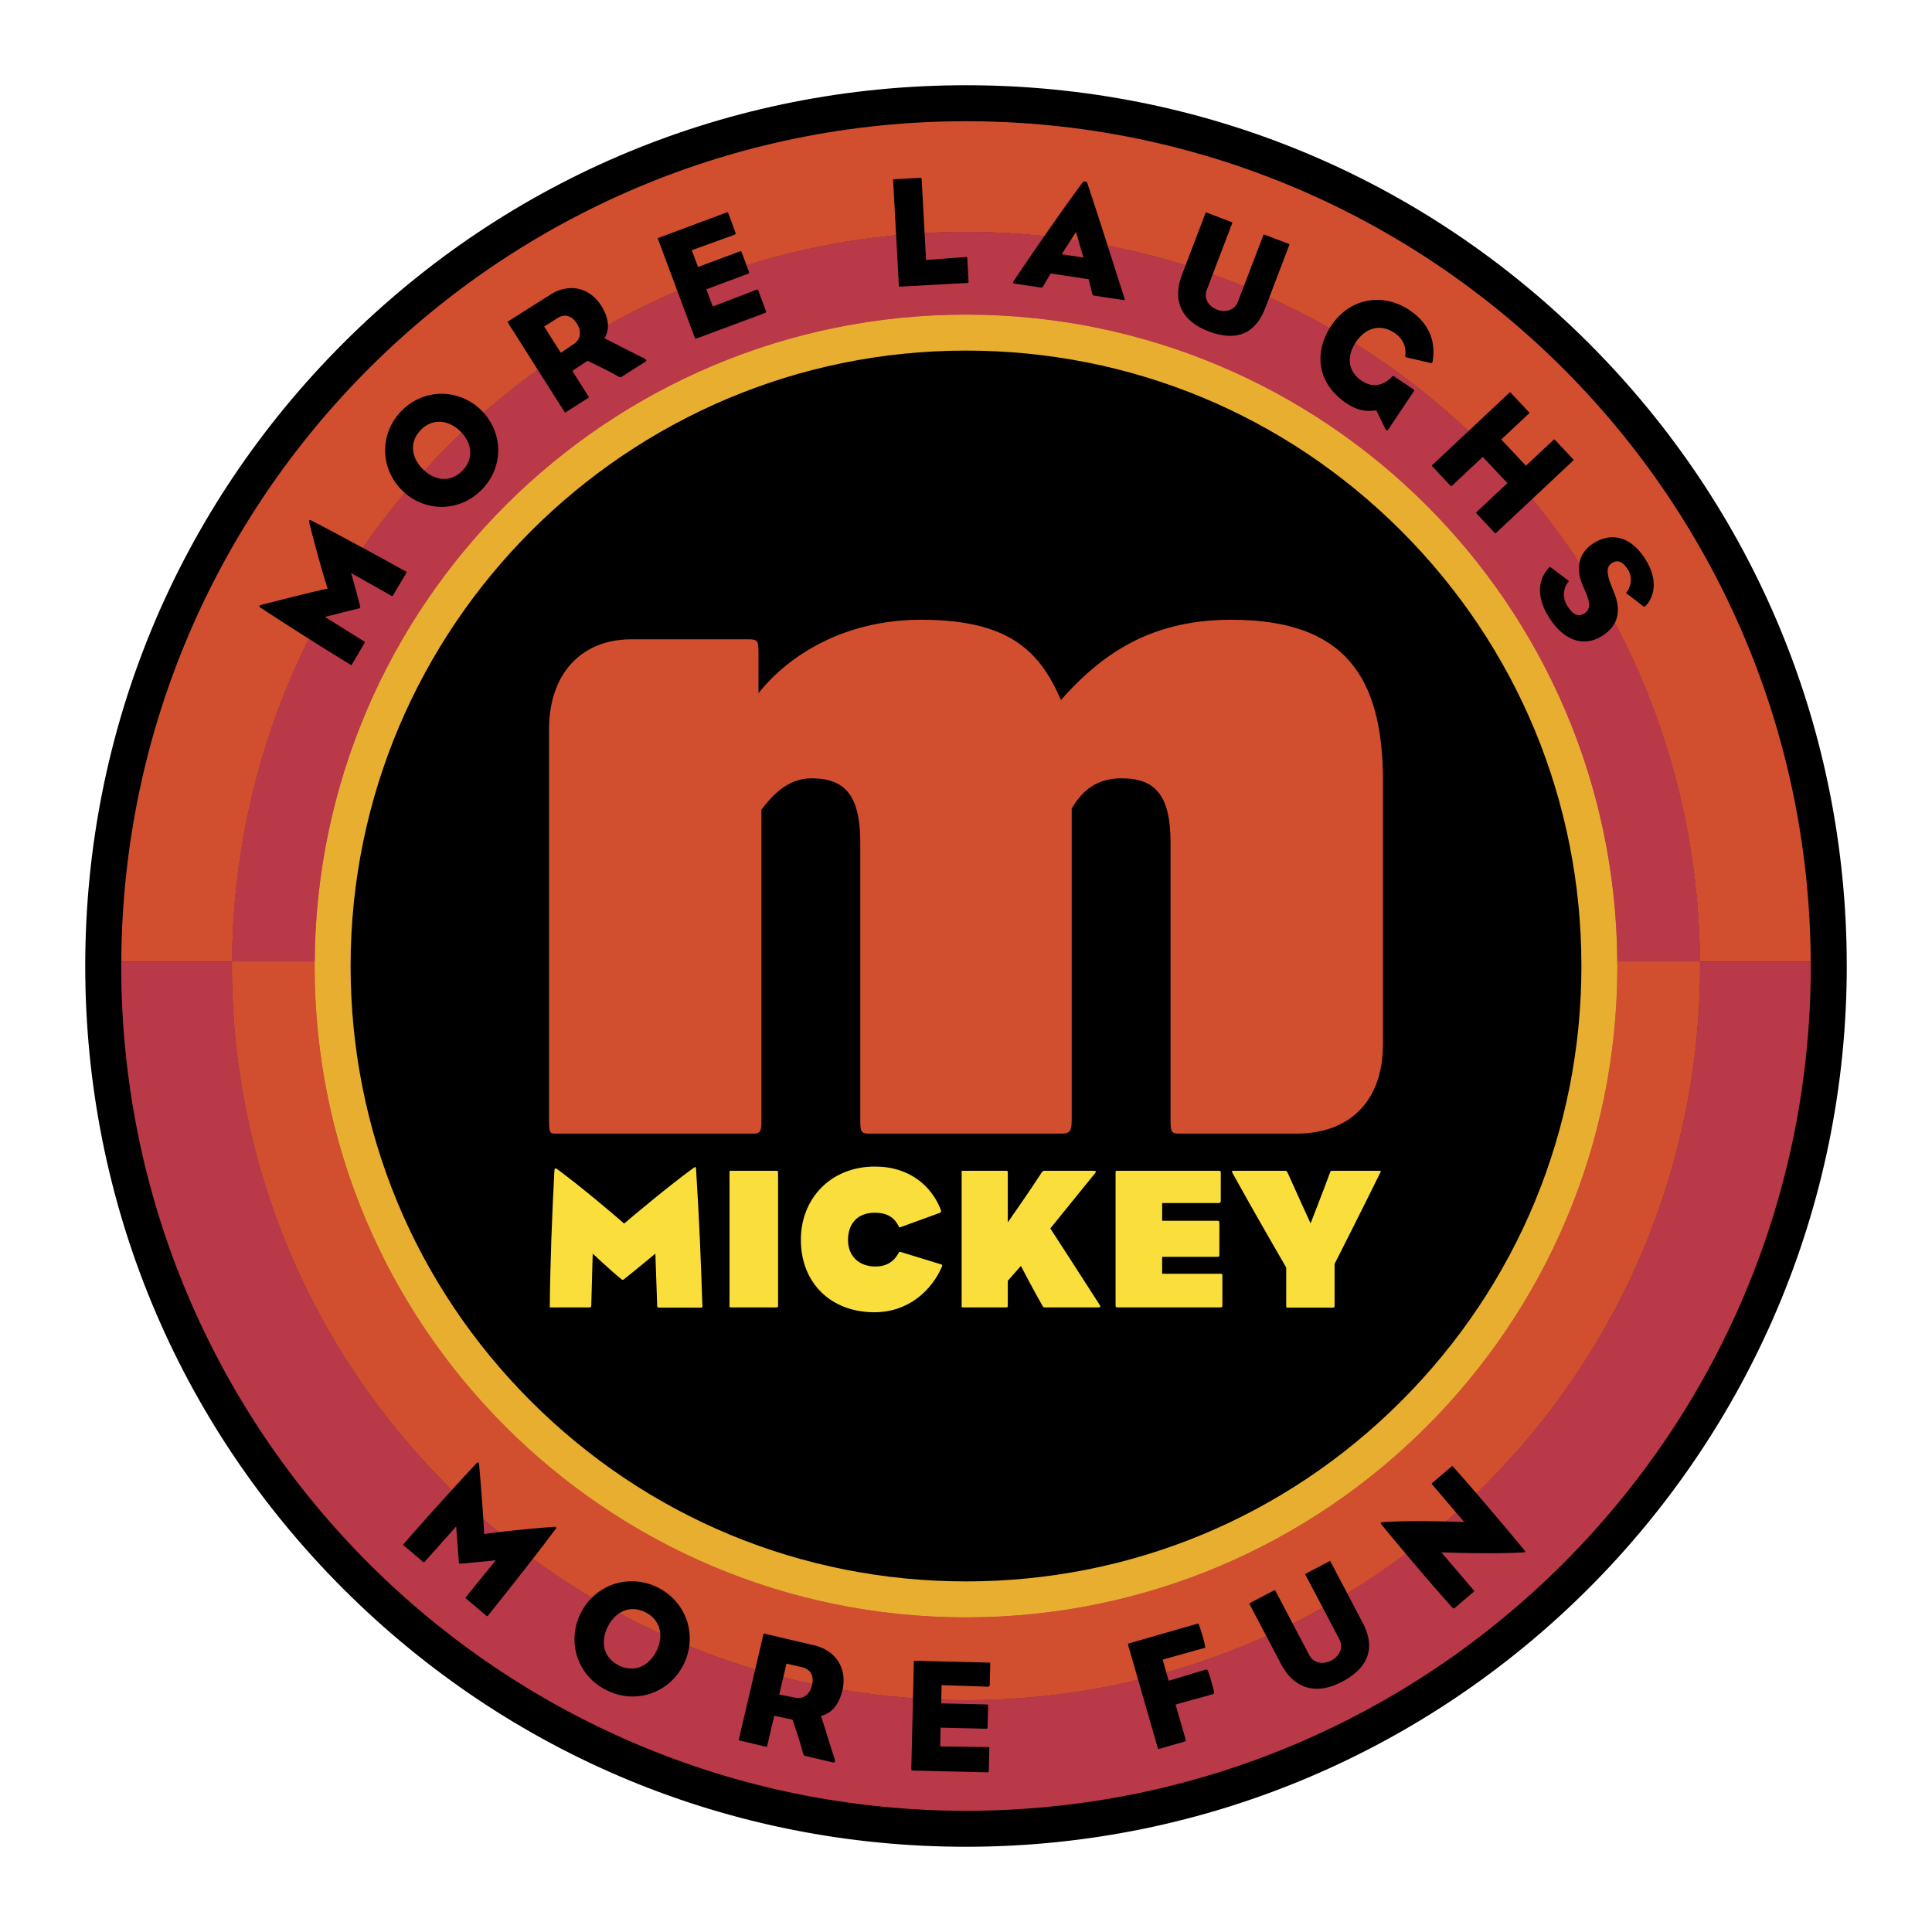 <svg xmlns="http://www.w3.org/2000/svg" width="2500" height="2500" viewBox="0 0 192.756 192.756"><g fill-rule="evenodd" clip-rule="evenodd"><path fill="#fff" d="M0 0h192.756v192.756H0V0z"/><path d="M158.514 34.242C141.916 17.645 119.85 8.504 96.378 8.504s-45.539 9.141-62.136 25.738C17.645 50.84 8.504 72.906 8.504 96.378s9.141 45.539 25.738 62.137c16.598 16.597 38.665 25.737 62.136 25.737 48.454 0 87.874-39.421 87.874-87.874 0-23.472-9.141-45.538-25.738-62.136z"/><path d="M95.705 28.655c-37.154 0-67.274 30.12-67.274 67.274 0 37.153 30.121 67.273 67.274 67.273 37.155 0 67.274-30.12 67.274-67.273 0-37.154-30.12-67.274-67.274-67.274z" fill="#e8ae30"/><path d="M169.598 95.93c.002.15.012.298.012.448 0 40.444-32.787 73.232-73.231 73.232s-73.232-32.788-73.232-73.232c0-.15.01-.298.011-.448H12.1c-.001.149-.006.299-.006.448 0 46.548 37.736 84.284 84.284 84.284s84.284-37.736 84.284-84.284c0-.149-.006-.299-.006-.448h-11.058z" fill="#b93948"/><path d="M96.378 23.146c-40.444 0-73.232 32.788-73.232 73.232s32.788 73.232 73.232 73.232 73.231-32.788 73.231-73.232-32.787-73.232-73.231-73.232zm0 138.222c-35.892 0-64.99-29.098-64.99-64.99 0-35.892 29.098-64.99 64.99-64.99 35.892 0 64.989 29.098 64.989 64.99 0 35.893-29.097 64.99-64.989 64.99z" fill="#be4f54"/><path d="M161.367 96.378c0 35.893-29.098 64.99-64.989 64.99-35.892 0-64.99-29.098-64.99-64.99 0-.15.01-.298.011-.448h-8.242c-.001.15-.011.298-.011.448 0 40.444 32.788 73.232 73.232 73.232s73.231-32.788 73.231-73.232c0-.15-.01-.298-.012-.448h-8.242c.002.15.012.298.012.448zM96.378 23.146c40.294 0 72.978 32.547 73.22 72.784h11.059c-.242-46.341-37.881-83.835-84.278-83.835-46.398 0-84.036 37.494-84.278 83.835h11.057c.242-40.237 32.926-72.784 73.22-72.784z" fill="#d14f2f"/><path d="M139.795 139.794c-11.598 11.597-27.018 17.983-43.417 17.983-16.4 0-31.819-6.387-43.416-17.983-11.597-11.598-17.983-27.016-17.983-43.416 0-33.855 27.543-61.399 61.399-61.399 16.399 0 31.819 6.387 43.417 17.983 11.596 11.597 17.982 27.016 17.982 43.416s-6.386 31.818-17.982 43.416z"/><path d="M96.378 23.146c-40.294 0-72.978 32.547-73.221 72.784h8.242c.243-35.685 29.237-64.542 64.979-64.542 35.741 0 64.735 28.857 64.978 64.542h8.242c-.243-40.237-32.926-72.784-73.22-72.784z" fill="#b93948"/><path d="M106.924 80.68v30.956c0 1.172-.098 1.465-1.074 1.465H86.808c-.684 0-.977 0-.977-1.074V84.098c0-4.688-1.465-6.445-4.883-6.445-2.441 0-4.004 1.855-4.981 3.125v31.249c0 .879-.195 1.074-.781 1.074H55.557c-.684 0-.781 0-.781-1.366V72.787c0-5.744 3.391-9.001 8.178-9.001h11.744c.781 0 .977.098.977 1.172v4.199c3.027-3.809 8.594-7.324 16.211-7.324 8.69 0 11.817 3.027 13.963 8.008 4.395-4.98 9.375-8.008 16.992-8.008 11.23 0 15.137 5.566 15.137 16.113v26.196c0 5.983-3.58 8.959-8.605 8.959h-11.609c-.684 0-.977 0-.977-1.074V84.098c0-4.688-1.465-6.445-4.883-6.445-2.439-.001-3.906 1.171-4.98 3.027z" fill="#d14f2f"/><path d="M70.073 130.18c0 .161.061.282-.141.282H65.75c-.161 0-.181-.061-.181-.162l-.182-5.227s-2.231 1.85-3.076 2.513c-.181.142-.181.142-.361 0-.905-.724-2.815-2.513-2.815-2.513l-.141 5.086c0 .262-.04.282-.262.282h-3.679c-.201 0-.201.061-.201-.121.04-4.302.241-9.51.462-13.53.02-.241.081-.281.281-.141 2.252 1.648 5.73 4.584 6.675 5.428.985-.844 4.584-3.86 6.896-5.528.201-.161.261-.161.281.101.325 5.267.465 8.685.626 13.53zM77.629 123.646v6.615c0 .16-.021.181-.201.181h-4.443c-.201 0-.201.021-.201-.181v-6.615-6.654c0-.201 0-.182.201-.182h4.443c.181 0 .201.021.201.182v6.654zM89.873 124.912l3.921 1.206c.221.021.241.141.181.262-1.005 2.332-3.317 4.544-6.735 4.544-4.342 0-7.338-2.915-7.338-7.238 0-4.062 2.935-7.298 7.398-7.298 3.498 0 5.649 1.99 6.554 4.282.081.241 0 .302-.101.342l-3.92 1.428c-.121.04-.141-.04-.181-.121-.423-.804-1.086-1.327-2.373-1.327-1.729 0-2.674 1.106-2.674 2.715s1.086 2.653 2.734 2.653c1.207 0 1.89-.583 2.292-1.307.061-.141.081-.181.242-.141zM100.547 130.261c0 .16-.02.181-.201.181h-4.201c-.201 0-.201.021-.201-.181v-6.615-6.654c0-.201 0-.182.201-.182h4.201c.182 0 .201.021.201.182v4.966s2.213-3.157 3.418-5.026c.08-.101.121-.121.262-.121h4.885c.242 0 .283.08.143.242-1.488 1.829-4.465 5.508-4.465 5.508s3.498 5.389 4.906 7.6c.16.242.061.282-.141.282h-5.289c-.199 0-.18-.04-.301-.241-.703-1.206-2.111-3.9-2.111-3.9l-1.307 1.487v2.472zM111.543 130.441c-.223 0-.242-.04-.242-.282v-13.148c0-.181-.02-.201.221-.201h10.033c.221 0 .242.021.242.281v2.654c0 .221-.041.281-.242.281h-5.609v1.77h5.469c.221 0 .242.041.242.281v3.057c0 .221-.021.262-.242.262h-5.469v1.688h5.791c.221 0 .221 0 .221.261v2.814c0 .242-.02.282-.221.282h-10.194zM133.152 126.099v4.081c0 .262 0 .282-.221.282h-4.463c-.143 0-.143-.021-.143-.282v-3.719s-3.176-5.47-5.326-9.37c-.141-.281-.121-.281.119-.281h5.066c.162 0 .201 0 .342.322.744 1.688 2.232 4.926 2.232 4.926s1.307-3.338 1.93-5.047c.061-.181.061-.201.303-.201h4.562c.281 0 .221.021.121.262-1.928 3.919-4.522 9.027-4.522 9.027z" fill="#fadf3c"/><path d="M40.397 56.966c.109.064.215.072.134.208l-1.315 2.219c-.057.095-.105.085-.174.044l-4.009-2.266s.706 2.534.897 3.328c.025.144.031.166-.121.204-.859.208-3.388.844-3.388.844l3.823 2.394c.177.105.183.126.102.263l-1.21 2.042c-.073.123-.032.147-.154.074-2.897-1.753-6.351-3.965-9-5.701-.155-.11-.113-.213.018-.247 1.873-.491 5.637-1.443 6.694-1.644-.342-.975-1.377-4.66-1.857-6.674-.028-.109.037-.218.181-.15a387.348 387.348 0 0 1 9.379 5.062zM40.062 40.993c2.24-2.28 5.732-2.243 7.944-.068 2.212 2.174 2.298 5.654.057 7.933-2.241 2.28-5.721 2.254-7.934.08-2.211-2.175-2.308-5.666-.067-7.945zm2.142 5.834c1.163 1.143 2.731 1.353 3.929.134 1.176-1.196.961-2.784-.202-3.926-1.162-1.143-2.764-1.342-3.939-.146-1.199 1.219-.95 2.795.212 3.938zM54.874 29.417c2.059-1.306 4.053-.584 5.096 1.06.78 1.23.903 2.37.334 3.275.695.328 2.313 1.194 3.886 1.959.33.166.349.285.202.378l-2.366 1.5c-.107.068-.178.075-.45-.089-1.006-.581-2.956-1.499-2.956-1.499l-1.521 1.002 1.603 2.526c.067.106.062.128-.031.188l-2.192 1.39c-.107.067-.099.081-.184-.052a8475.238 8475.238 0 0 0-2.79-4.398l-2.806-4.424c-.085-.134-.009-.163.031-.188l4.144-2.628zm2.391 4.894c.705-.484.767-1.273.275-2.049-.449-.708-1.149-1.015-1.924-.523l-1.323.839 1.661 2.62 1.311-.887zM69.531 33.759c-.148.055-.174.031-.241-.147l-3.619-9.7c-.05-.134-.07-.143.078-.198l6.704-2.501c.148-.055.169-.046.235.132l.675 1.81c.05.134.033.225-.086.269l-4.258 1.538.625 1.676 4.153-1.549c.134-.05.16-.026.226.152l.675 1.81c.066.178.062.213-.071.263l-4.153 1.549.642 1.721 4.329-1.666c.163-.061.163-.061.235.131.276.742.486 1.306.714 1.914.066.178.062.213-.086.269l-6.777 2.527zM96.632 28.083c.007.126.008.142-.119.149l-6.685.365c-.142.008-.141.023-.15-.134l-.284-5.2-.285-5.231c-.009-.158-.008-.143.134-.15l2.561-.14c.126-.007.143.008.15.134l.44 8.061 3.963-.295c.126-.007.144.023.151.15l.124 2.291zM104.832 27.285c-.254.41-.539.912-.752 1.263-.066.118-.105.16-.309.13l-2.598-.394c-.125-.019-.133-.084-.045-.231 2.15-3.213 5.119-7.487 6.947-9.933.023-.044.365.023.375.057 1.061 3.155 2.531 7.829 3.729 11.549.062.218.045.231-.096.209l-2.928-.443c-.078-.012-.139-.037-.168-.154a43.764 43.764 0 0 1-.369-1.481l-3.786-.572zm3.266-1.588l-.752-2.547-1.424 2.218 2.176.329zM120.271 21.266c.033-.089.033-.089.107-.061.812.311 1.775.677 2.484.948.104.04.104.04.059.158l-2.51 6.583c-.379.991.291 1.721 1.016 1.998.711.271 1.705.193 2.09-.813l2.516-6.597c.035-.089.041-.104.129-.07l2.426.926c.074.028.074.028.035.131l-2.398 6.286c-.908 2.381-2.713 3.422-5.656 2.299-2.824-1.078-3.576-3.194-2.645-5.635l2.347-6.153zM139.061 37.531l1.971 1.321c.08.053.088.097.045.163-.82 1.223-1.754 2.616-2.615 3.905 0 0-.035.053-.154-.026-.053-.035-.074-.088-.105-.127l-.887-1.832c-.855.112-1.703.154-3.004-.718-2.814-1.884-3.334-4.976-1.484-7.736 1.865-2.788 5.176-3.294 7.793-1.542 2.117 1.418 2.6 3.284 2.324 5.061-.027.154-.076.255-.186.219l-2.426-.559c-.117-.022-.141-.132-.127-.237.107-.786-.207-1.625-1.074-2.206-1.434-.96-2.896-.511-3.855.922-1.004 1.499-.748 2.965.594 3.863 1.129.757 2.215.417 2.998-.41.065-.07.139-.096.192-.061zM149.299 53.138c-.115.108-.104.098-.201-.006-.641-.681-1.062-1.131-1.744-1.859-.098-.104-.098-.126-.006-.213l3.049-2.86-2.459-2.621-3.049 2.86c-.092.086-.113.086-.189.005l-1.766-1.882c-.098-.104-.109-.092.006-.201l3.799-3.564 3.82-3.586c.115-.108.105-.097.201.007l1.768 1.882c.074.081.074.103-.018.19l-2.725 2.556 2.459 2.621 2.725-2.557c.092-.086.113-.085.213.019l1.744 1.859c.096.104.107.093-.008.201a4303.446 4303.446 0 0 0-3.82 3.586 2461.54 2461.54 0 0 0-3.799 3.563zM154.748 56.625l1.68 1.264c.113.098.113.098.021.19-.406.464-.629 1.446-.117 2.302.562.938 1.107 1.202 1.732.828.557-.334.674-.939.076-2.278-.045-.104-.111-.248-.156-.351-.82-1.742-.58-3.437 1.105-4.445 1.766-1.058 3.727-.588 5.166 1.816 1.082 1.807.893 3.434-.037 4.47-.125.131-.211.109-.287.043l-1.592-1.207c-.098-.071-.094-.128-.043-.195.43-.516.586-1.458.162-2.165-.568-.951-1.102-1.039-1.604-.737-.625.374-.582 1.031-.055 2.376.061.131.123.296.201.489.797 1.886.475 3.445-1.223 4.461-2.094 1.253-4.049.081-5.328-2.052-1.105-1.848-1.049-3.45.006-4.709.119-.143.195-.17.293-.1zM48.753 161.103c-.084.1-.109.204-.232.1l-2.007-1.703c-.086-.073-.067-.121-.015-.182l2.966-3.646s-2.669.275-3.501.333c-.149.001-.171.003-.185-.157-.062-.9-.268-3.553-.268-3.553l-3.064 3.436c-.136.16-.159.162-.282.058l-1.847-1.567c-.11-.094-.142-.057-.048-.168 2.261-2.613 5.078-5.708 7.279-8.077.138-.137.234-.076.246.061.172 1.968.484 5.918.505 7.017 1.04-.177 4.924-.587 7.033-.725.113-.01.212.074.12.207a394.075 394.075 0 0 1-6.7 8.566zM65.618 158.381c2.921 1.453 3.991 4.853 2.582 7.687-1.41 2.836-4.758 4.02-7.68 2.568-2.921-1.453-3.998-4.838-2.589-7.673s4.765-4.034 7.687-2.582zm-4.983 3.927c-.74 1.489-.448 3.078 1.114 3.854 1.533.763 3.005.052 3.746-1.438.74-1.49.426-3.107-1.107-3.869-1.562-.777-3.012-.038-3.753 1.453zM81.187 164.142c2.421.567 3.32 2.536 2.867 4.47-.339 1.446-1.082 2.351-2.147 2.581.258.741.782 2.539 1.348 4.23.115.359.042.458-.131.418l-2.783-.652c-.125-.03-.181-.076-.256-.393-.295-1.146-1.02-3.224-1.02-3.224l-1.815-.393-.697 2.972c-.029.126-.049.138-.159.112-1.006-.236-1.635-.384-2.579-.604-.126-.029-.129-.014-.092-.171l1.212-5.173 1.219-5.204c.037-.157.112-.123.159-.112l4.874 1.143zm-1.857 5.236c.856.168 1.476-.351 1.689-1.262.195-.834-.082-1.562-.994-1.775l-1.557-.365-.722 3.082 1.584.32zM91.094 176.648c-.162-.003-.177-.036-.172-.229l.251-10.561c.003-.146-.013-.162.149-.158l7.298.174c.162.004.178.021.174.214l-.047 1.97c-.004.146-.055.226-.184.223l-4.617-.158-.043 1.824 4.521.107c.145.004.16.036.156.229-.02.792-.031 1.324-.047 1.97-.006.194-.021.227-.168.223l-4.521-.107-.044 1.873 4.733.064c.178.004.178.004.172.214l-.049 2.083c-.006.193-.021.226-.184.222l-7.378-.177zM115.668 174.482c-.092.026-.119.051-.186-.182l-2.906-10.102c-.055-.187-.043-.206.066-.237l6.811-1.96c.125-.036.119 0 .17.119.238.653.494 1.487.607 2.11.023.145.043.155-.08.191l-4.152 1.16.607 2.11 3.664-1.104c.139-.04.219.004.256.129.219.643.436 1.336.602 2.095.025.144-.027.192-.168.232l-3.67 1.022.986 3.43c.049.171.047.222-.076.258l-2.531.729zM124.676 160.062c-.045-.086-.045-.086.025-.123l2.402-1.263c.102-.053.102-.053.16.062l3.346 6.362c.506.958 1.516.938 2.217.569.686-.361 1.299-1.176.787-2.148l-3.354-6.377c-.045-.086-.053-.1.033-.145l2.344-1.233c.072-.038.072-.038.125.062l3.195 6.076c1.211 2.303.791 4.385-2.055 5.881-2.73 1.437-4.857.584-6.098-1.775l-3.127-5.948zM137.811 152.079c-.115-.136-.031-.187.062-.201 2.826-.246 8.213-.023 8.213-.023l-3.143-3.686c-.115-.136-.125-.147-.027-.231l1.867-1.593c.123-.104.145-.08.248.043 2.092 2.354 4.889 5.656 7.031 8.243.125.147.176.231-.043.248-3.039.194-8.213.001-8.213.001l3.207 3.759c.094.111.094.111-.016.205l-1.855 1.582c-.086.073-.186.031-.229-.019-2.731-3.08-4.386-5.043-7.102-8.328z"/></g></svg>